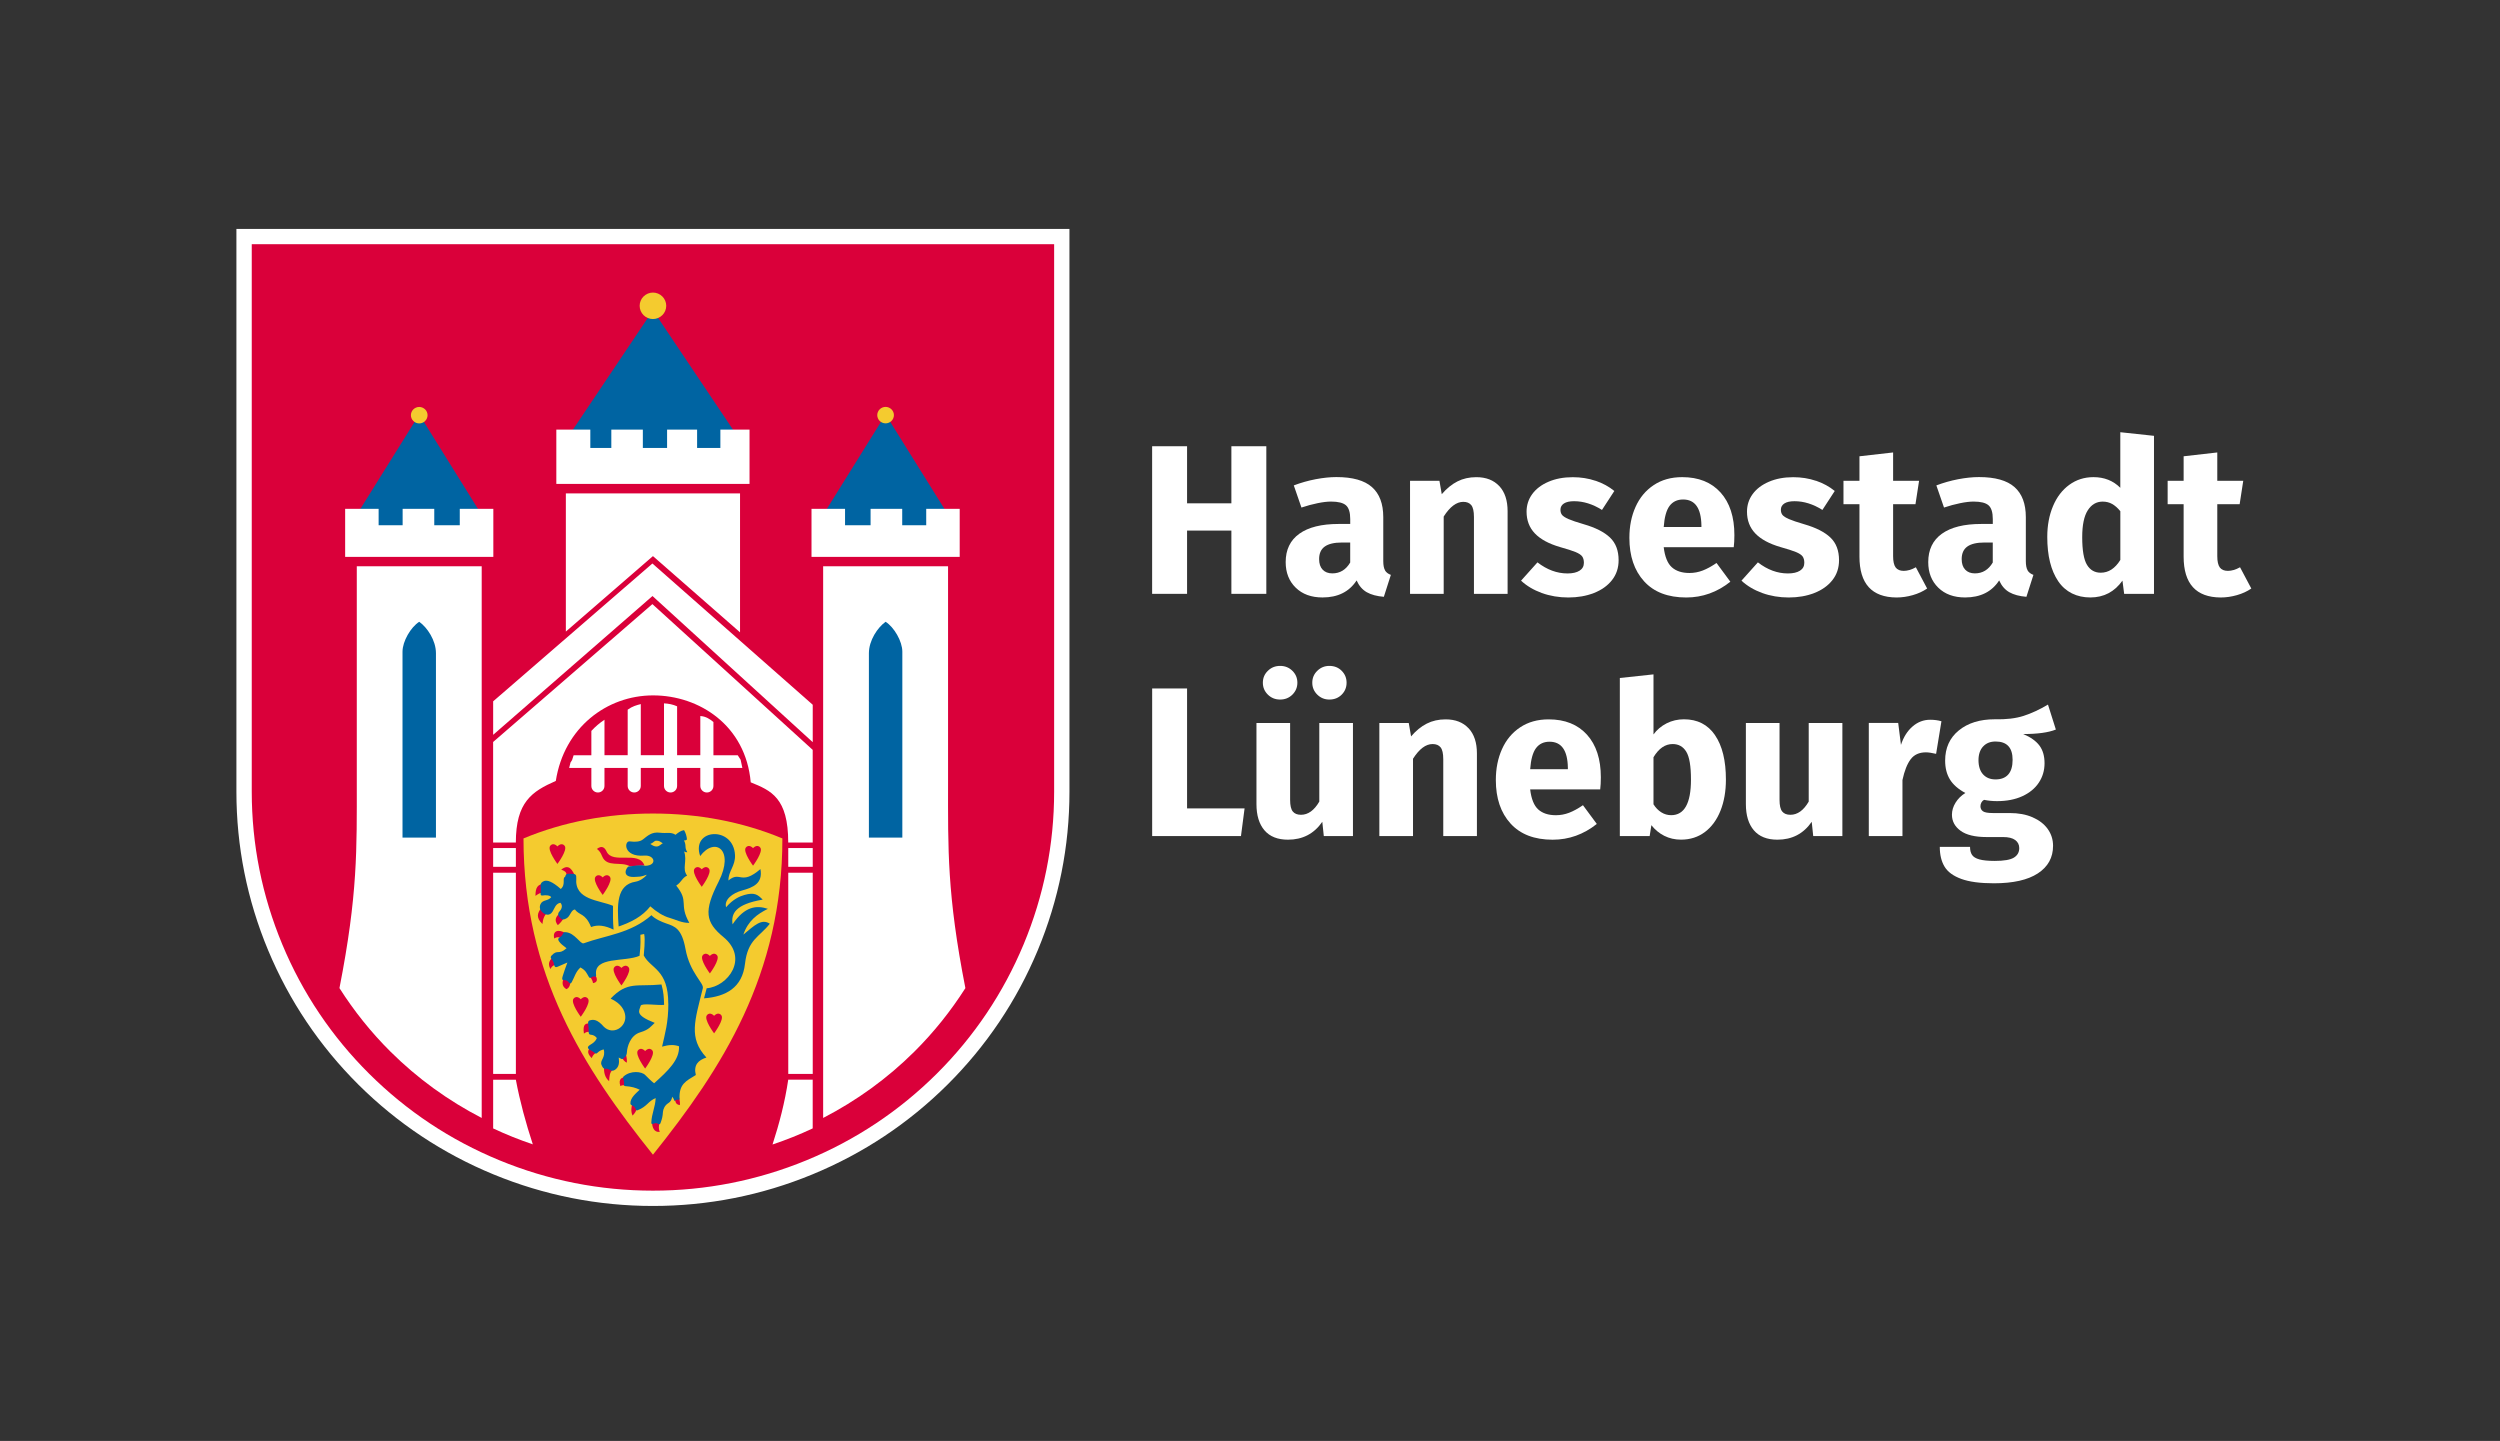 <?xml version="1.0" encoding="UTF-8"?><svg id="Layer_1" xmlns="http://www.w3.org/2000/svg" viewBox="0 0 816.38 470.55"><rect x="0" y="0" width="816.38" height="470.55" fill="#333333" stroke="none"/><defs><style>.cls-1{fill:#f4cb2f;}.cls-1,.cls-2,.cls-3,.cls-4{stroke-width:0px;}.cls-2{fill:#0064a2;}.cls-3{fill:#fff;}.cls-4{fill:#da003a;}</style></defs><g id="_4c_hor"><path class="cls-4" d="M213.22,391.3c-17.62,0-34.81-3.4-51.1-10.11-16.28-6.7-30.85-16.39-43.32-28.78-12.46-12.39-22.2-26.88-28.94-43.07-6.74-16.19-10.16-33.28-10.16-50.8V77.25h267.03v181.3c0,17.52-3.42,34.61-10.16,50.8-6.74,16.19-16.48,30.68-28.94,43.07-12.46,12.39-27.04,22.07-43.32,28.78-16.28,6.71-33.47,10.11-51.1,10.11Z"/><path class="cls-3" d="M344.23,79.75v178.8c0,17.19-3.36,33.96-9.97,49.84-6.62,15.88-16.17,30.1-28.39,42.26-12.23,12.16-26.53,21.66-42.51,28.24-15.98,6.58-32.85,9.92-50.14,9.92s-34.17-3.34-50.14-9.92c-15.98-6.58-30.28-16.08-42.51-28.24-12.23-12.16-21.78-26.37-28.39-42.26-6.61-15.88-9.97-32.65-9.97-49.84V79.75h262.03M349.23,74.75H77.2v183.8c0,17.85,3.48,35.26,10.36,51.76,6.87,16.49,16.79,31.25,29.48,43.88,12.7,12.62,27.54,22.49,44.13,29.32,16.58,6.83,34.1,10.3,52.05,10.3s35.46-3.46,52.05-10.3c16.58-6.83,31.43-16.69,44.13-29.32,12.69-12.62,22.61-27.38,29.48-43.88,6.87-16.5,10.35-33.91,10.35-51.76V74.75h0Z"/><path class="cls-3" d="M268.8,184.92h40.79v70.3c0,22.15-.36,36.74,5.66,67.45-4.74,7.45-10.3,14.42-16.67,20.75-8.83,8.78-18.9,16.03-29.78,21.65v-180.15Z"/><polygon class="cls-2" points="289.19 135.34 311.89 171.76 266.5 171.82 289.19 135.34"/><polygon class="cls-3" points="265 166.16 265 181.85 313.39 181.85 313.39 166.16 302.46 166.16 302.46 171.52 294.62 171.52 294.62 166.16 284.29 166.16 284.29 171.52 275.95 171.52 275.95 166.16 265 166.16"/><path class="cls-1" d="M289.19,132.87c.36,0,.7.07,1.04.21.33.14.62.33.88.58.25.25.45.54.59.87.14.33.21.67.21,1.03s-.07.7-.21,1.03c-.14.33-.33.62-.59.87-.25.25-.55.45-.88.58-.33.14-.68.21-1.04.21s-.7-.07-1.04-.21c-.33-.14-.62-.33-.88-.58s-.45-.54-.59-.87c-.14-.33-.21-.67-.21-1.03s.07-.7.21-1.03c.14-.33.33-.62.59-.87.25-.25.55-.45.88-.58.33-.14.68-.21,1.04-.21Z"/><path class="cls-2" d="M283.74,273.53v-60.22c0-4.2,2.86-8.43,5.46-10.27,2.77,1.78,5.46,6.37,5.46,9.77v60.71h-10.91Z"/><path class="cls-3" d="M157.3,184.92h-40.79v70.3c0,22.15.36,36.74-5.66,67.45,4.74,7.45,10.3,14.42,16.67,20.75,8.83,8.78,18.9,16.03,29.78,21.65v-180.15Z"/><polygon class="cls-2" points="136.9 135.34 114.2 171.76 159.6 171.82 136.9 135.34"/><polygon class="cls-3" points="161.1 166.16 161.1 181.85 112.71 181.85 112.71 166.16 123.64 166.16 123.64 171.52 131.48 171.52 131.48 166.16 141.81 166.16 141.81 171.52 150.14 171.52 150.14 166.16 161.1 166.16"/><path class="cls-1" d="M136.9,138.27c-.36,0-.7-.07-1.04-.21-.33-.14-.62-.33-.88-.58-.25-.25-.45-.54-.59-.87-.14-.33-.21-.67-.21-1.03s.07-.7.21-1.03c.14-.33.33-.62.59-.87s.55-.45.88-.58c.33-.14.68-.21,1.04-.21s.7.07,1.04.21c.33.14.62.33.88.58s.45.54.59.87c.14.33.21.67.21,1.03s-.07.7-.21,1.03c-.14.33-.33.62-.59.87-.25.25-.55.45-.88.58-.33.14-.68.21-1.04.21Z"/><path class="cls-2" d="M142.36,273.53v-60.22c0-4.2-2.86-8.43-5.46-10.27-2.77,1.78-5.46,6.37-5.46,9.77v60.71h10.91Z"/><polygon class="cls-2" points="213.22 101.32 242.57 145.09 242.57 151.19 183.87 151.19 183.87 145.09 213.22 101.32"/><polygon class="cls-3" points="181.67 140.29 181.67 158.02 244.76 158.02 244.76 140.29 235.24 140.29 235.24 146.28 227.64 146.28 227.64 140.29 217.84 140.29 217.84 146.28 209.92 146.28 209.92 140.29 199.63 140.29 199.63 146.28 192.77 146.28 192.77 140.29 181.67 140.29"/><path class="cls-1" d="M213.22,95.54c.58,0,1.13.11,1.66.33s1,.53,1.41.94c.41.41.72.87.94,1.4s.33,1.08.33,1.65-.11,1.12-.33,1.65-.53,1-.94,1.4c-.41.41-.88.72-1.41.94s-1.09.33-1.66.33-1.13-.11-1.66-.33-1-.53-1.41-.94-.72-.87-.94-1.4c-.22-.53-.33-1.08-.33-1.65s.11-1.12.33-1.65c.22-.53.53-1,.94-1.4s.88-.72,1.41-.94,1.09-.33,1.66-.33Z"/><polygon class="cls-3" points="184.78 161.11 184.78 206.24 213.22 181.6 241.66 206.49 241.66 161.11 184.78 161.11"/><polygon class="cls-3" points="161.04 229.02 213.04 184.01 265.4 230.14 265.4 242.36 213.07 194.63 161.04 239.96 161.04 229.02"/><path class="cls-3" d="M161.04,242.29l52-45.02,52.35,47.6v30.27s-7.99,0-7.99,0c0-14.64-5.61-16.98-12.25-19.67-1.62-18.55-16.75-28.39-31.88-28.39s-29.07,10.54-31.77,27.93c-7.78,3.43-13.05,6.86-13.05,20.13h-7.42v-32.85Z"/><rect class="cls-3" x="161.04" y="276.93" width="7.42" height="6.13"/><rect class="cls-3" x="161.04" y="284.99" width="7.42" height="65.7"/><path class="cls-3" d="M161.04,352.57v15.92c4.21,1.98,8.54,3.71,12.95,5.2-2.28-6.98-4.21-14.01-5.54-21.11h-7.42Z"/><rect class="cls-3" x="257.41" y="276.93" width="7.99" height="6.13"/><rect class="cls-3" x="257.41" y="284.99" width="7.99" height="65.7"/><path class="cls-3" d="M257.4,352.57c-1.1,7.42-2.94,14.4-5.13,21.17,4.47-1.5,8.86-3.25,13.12-5.26v-15.92h-7.99Z"/><path class="cls-3" d="M193.11,238.7v7.93h-5.79l-.51,1.57-.51.8-.44,1.77h7.25v5.86c-.02,1.19.95,2.16,2.14,2.16s2.16-.97,2.14-2.16v-5.86h7.58v5.86c-.02,1.19.95,2.16,2.14,2.16s2.16-.97,2.14-2.16v-5.86h7.58v5.86c-.02,1.19.95,2.16,2.14,2.16s2.16-.97,2.14-2.16v-5.86h7.58v5.86c-.02,1.19.95,2.16,2.14,2.16s2.16-.97,2.14-2.16v-5.86h9.45l-.57-2.68-.94-1.46h-7.94v-10.86c-1.19-.96-2.44-1.84-4.28-1.95v12.8h-7.58v-15.97c-1.37-.62-2.8-.89-4.28-.97v16.94h-7.58v-16.7c-1.39.35-2.78.73-4.28,1.83v14.87h-7.58v-11.59c-1.59,1.06-3.02,2.27-4.28,3.65h0Z"/><path class="cls-1" d="M213.22,265.66c-14.79,0-29.14,2.67-42.27,8.13,0,44.58,19.64,75.03,42.27,103.28,22.63-28.25,42.27-58.69,42.27-103.28-13.13-5.46-27.48-8.13-42.27-8.13Z"/><path class="cls-4" d="M210.67,348.94s-3.41-4.55-2.37-5.89c1.04-1.34,2.37.17,2.37.17,0,0,1.33-1.51,2.37-.17,1.04,1.34-2.37,5.89-2.37,5.89Z"/><path class="cls-4" d="M233.19,337.44s-3.41-4.55-2.37-5.89c1.04-1.34,2.37.17,2.37.17,0,0,1.33-1.51,2.37-.17,1.04,1.34-2.37,5.89-2.37,5.89Z"/><path class="cls-4" d="M189.65,332.03s-3.41-4.55-2.37-5.89c1.04-1.34,2.37.17,2.37.17,0,0,1.33-1.51,2.37-.17,1.04,1.34-2.37,5.89-2.37,5.89Z"/><path class="cls-4" d="M202.93,321.8s-3.41-4.55-2.37-5.89c1.04-1.34,2.37.17,2.37.17,0,0,1.33-1.51,2.37-.17,1.04,1.34-2.37,5.89-2.37,5.89Z"/><path class="cls-4" d="M231.81,317.88s-3.41-4.55-2.37-5.89c1.04-1.34,2.37.17,2.37.17,0,0,1.33-1.51,2.37-.17,1.04,1.34-2.37,5.89-2.37,5.89Z"/><path class="cls-4" d="M245.91,282.69s-3.41-4.55-2.37-5.89c1.04-1.34,2.37.17,2.37.17,0,0,1.33-1.51,2.37-.17,1.04,1.34-2.37,5.89-2.37,5.89Z"/><path class="cls-4" d="M229.16,289.59s-3.41-4.55-2.37-5.89c1.04-1.34,2.37.17,2.37.17,0,0,1.33-1.51,2.37-.17,1.04,1.34-2.37,5.89-2.37,5.89Z"/><path class="cls-4" d="M196.81,292.24s-3.41-4.55-2.37-5.89c1.04-1.34,2.37.17,2.37.17,0,0,1.33-1.51,2.37-.17,1.04,1.34-2.37,5.89-2.37,5.89Z"/><path class="cls-4" d="M182.03,282.12s-3.41-4.55-2.37-5.89c1.04-1.34,2.37.17,2.37.17,0,0,1.33-1.51,2.37-.17,1.04,1.34-2.37,5.89-2.37,5.89Z"/><path class="cls-4" d="M194.91,277.23c1.72-1.33,2.61-.36,3.17.83,2.01,4.31,10.47-.45,12.37,4.54l-4.73.29c-3.01-1.72-7.53.54-9.1-3.29-.45-1.11-.83-1.73-1.71-2.38h0Z"/><path class="cls-2" d="M230.78,322.72c6.85-.55,13.92-9.76,5.45-16.73-5.89-4.84-6.47-8.47-1.57-18.07,5.32-10.43-1.19-14.8-6.02-8.37-3.08-9.02,10.95-10,11.38-.28.15,3.48-2.2,5.25-2.15,8.25,3.94-3.28,3.97,1.82,10.45-3.72.85,4.68-2.35,5.99-6.03,7-3.04.83-5.91,2.98-5.18,5.46,2.24-2.64,4.5-3.58,5.96-4,3.34-.96,4.38-.1,5.99,1.51-8.97,1.53-10.38,4.61-9.84,8.07,3.97-5.88,7.78-6.29,11.53-5.06-3.44,1.69-6.5,3.93-8,8.41,3.57-2.97,5.96-5.35,8.63-3.54-3.4,4.36-7.2,5.09-8.1,13.08-.87,7.74-6.15,10.72-13.38,11.28l.87-3.31Z"/><path class="cls-2" d="M202.02,302.56c-.5-6.95-.77-13.65,5.55-14.65,1.34-.21,2.91-1.25,3.65-2.27-2.15.8-2.53.6-3.38.69-5.43.52-3.18-3.3-2.55-3.37,1.82-.19,3.63-.64,5.45-.23,3.98-.13,3.1-3.6-.33-3.33-6.95.55-6.64-4.88-4.77-4.64,2.01.26,3.36.07,4.25-.6,1.58-1.2,2.89-2.6,5.64-2.23,2.19.29,3.48-.35,5.07.67.9-.72,1.69-1.35,2.78-1.52.52.83.89,2.05.95,3.07-.43.25-.64.43-1.01.23.96,1.8.08,2.28,1.13,3.89-.41.08-.75-.03-1.06-.27,1.13,3.23-.77,5.69.99,7.92-1.71.83-1.76,2.08-3.56,3.28,4.33,5.33.76,5.92,4.28,12.17-2.45.06-4.47-1.09-6.45-1.64-2.12-.58-4.39-2.05-6.29-3.76-2.64,3.36-6.33,5.2-10.34,6.58h0Z"/><path class="cls-4" d="M184.69,286.3c.74-1.13,0-1.82-1.43-2.3,2.6-2.15,3.73.32,4.59,2.22"/><path class="cls-1" d="M216.43,275.39c-.6.25-1.08,1.02-2,1.03-.66,0-1.02-.13-2.07-.82,1.08-.41,1.25-1.05,1.9-1.07,1.08-.03,1.34.34,2.17.86Z"/><path class="cls-4" d="M183.43,306.62c-.69-.64-1.47-.8-2.43-.14-.7-2.61,1.49-3.17,3.74-1.71"/><path class="cls-4" d="M182.1,314.9c-.96.1-1.82.42-2.35,1.54-1.11-1.94-.11-2.99.92-4.02"/><path class="cls-4" d="M184.1,319.27c-.53,1.43-.73,2.79.84,3.74,1.14-.43,1.23-1.61,1.43-2.72"/><path class="cls-4" d="M192.43,318.57c.94,1.29,1.16,1.94,1.21,2.46,2.08-.28,1.15-2.24.41-3.01"/><path class="cls-4" d="M204.3,354.5c-.76-.21-1.17-.15-1.71.18-.79-2.53.56-2.75,1.67-3.05"/><path class="cls-4" d="M206.6,359.95c-.43,1.45-.69,2.9-.04,4.35.7-.7,1.25-1.52,1.51-2.6"/><path class="cls-4" d="M212.91,366.48c.08,1.7.67,3.33,2.53,3.15-.37-.84-.41-1.94-.02-2.95"/><path class="cls-4" d="M220.25,358.99c.51.6.1,1.61,1.76,1.89.1-.68-.02-1.47-.22-2.31"/><path class="cls-2" d="M218.25,327.74c0,6.23-1.09,9.76-2.05,14.04,2.26-.65,3.97-.68,5.54-.11.19,4.38-3.43,7.85-8.14,12.08-.93-.71-2.21-1.98-2.88-2.68-1.14-1.2-4.77-1.58-7.08.44-.39.34.02.96.13,1.7.1.67-.19,1.43.33,1.46,2.2.13,3.53.57,4.79,1.18-1.18,1.16-3.15,2.67-3.03,4.57.03.53,1.08.66,1.41,1.14.41.59.35,1.22.95.99,3.14-1.23,3.44-2.99,5.89-3.97-.13,3.01-1.32,5.07-1.42,7.99-.03.92.73.2,1.44.19.7-.01,1.26.81,1.56-.02.51-1.37.71-2.25.79-3.6.06-.98.64-2.23,1.73-2.89.75-.45,1.1-1.07,1.32-2.11.34.43.56.85.64,1.29.04.21.34-.24.79-.33.42-.09.97.2.95-.2-.24-4.94,2.12-5.88,5.31-7.85-.81-3.29.82-4.87,3.46-5.71-5.92-6.44-3.78-12.01-1.17-22.63.42-1.7-4.23-4.96-5.66-12.81-1.22-6.7-3.47-7.39-6.27-8.34-1.52-.52-3.65-1.42-4.85-2.7-6.79,5.98-14.87,6.54-22.14,9.18-1.1.33-2.87-3.44-5.9-3.64-.89-.06-.73.53-1.19,1.11-.57.72-1.73.72-.95,1.9.48.72,1.25,1.34,2.46,2.24-2.65,2.36-2.89.21-4.88,2.37-.73.79.09,1.06.53,1.99.39.84.16,2.24,1.4,1.69,1.32-.58,2.29-1.02,3.22-1.39-.65,1.7-1.16,3.24-1.52,4.4-.61,1.96.5,1.07,1.35,1.52.6.32,1.01,1.55,1.61.46.89-1.61,1.26-3.36,2.83-4.77,1.84,1.05,1.96,1.82,2.71,3.05.46.77.8.1,1.39-.09.49-.15,1.12.43,1-.52-.8-6.12,9.38-4.14,14.19-6.24.46-3.83.29-5.76.28-6.87l1.23-.25c.43,1.86-.11,6.41-.13,7.02,2.34,4.4,8.02,4.49,8,15.74h0Z"/><path class="cls-4" d="M193.13,337.26c-.82-.49-1.63-.38-2.45.26-.49-3.3.71-3.36,1.98-3.31"/><path class="cls-4" d="M192.92,341.82c-.72.97-1.63,1.76.31,3.72.28-.88.84-1.43,1.63-1.93"/><path class="cls-4" d="M197.27,348.35c-.14,1.74.22,3.51,1.64,4.71.09-1.49.09-2.95,1.37-3.9"/><path class="cls-4" d="M203.01,345.25c.43.71.87,1.42,1.68,1.77.09-.97-.07-1.86-.31-2.72"/><path class="cls-2" d="M213.79,334.03c-1.13,1.01-1.79,2.22-4.69,3.07-3.31.97-4.3,4.8-4.38,6.53-.04.87-.33,1.26-.8,1.65-.33.27-.51.73-.98.52-.33-.14-.61-.28-.89-.46.23,1.71.09,3.06-1.12,3.93-1.12.81-1.58.1-2.45-.2-.87-.3-1.31.52-2.06-1.34-.62-1.54,1.46-2.29.72-5.05-.7.19-1.34.44-1.94,1.02-.76.73-.72.16-1.74-.41-1.02-.57-2.42-1.1-.61-2.18.72-.43,1.61-.98,2.05-2.14-.65-.78-1.08-.97-2.16-1.12-.74-.1-.44-1.32-.53-2.27-.1-1.14-.44-2.06.31-2.35,1.2-.38,2.51-.44,4.67,2.06,2.91,2.86,7.3.19,7-3.47-.15-1.85-1.3-4.13-4.79-5.72,5.51-5.77,8.52-3.82,16.61-4.62.69,2.43.77,4.16.86,6.66-2.07.23-7.41-.66-7.66.3-.43,1.66-2.12,2.96,4.57,5.57h0Z"/><path class="cls-4" d="M177.47,291.62c-.98-.27-1.79.36-2.61.93-.02-2.91.84-3.63,2.45-3.94"/><path class="cls-4" d="M176.81,296.4c-1.27,1.71-1.92,3.15.31,5.34.21-1.91.75-2.94,1.67-3.82"/><path class="cls-4" d="M182.82,298.19c-1.15,1.05-2.04,2.18-.67,3.92.88-.71,1.43-1.47,1.88-2.23"/><path class="cls-2" d="M188.17,286.77c.14-1.52-.68-1.36-1.57-1.41-.89-.04-1.85-.28-2.04.96-1.11.41.31,2.5-1.44,3.97-2.84-2.51-4.48-2.96-5.43-2.59-1.56.59-1.1,1.58-1.06,2.7.04,1.01-.56,2.25.69,2.01.72-.13,2.25-.13,2.68.56-1.08,1.37-2.79.72-3.5,2.3-.45,1.01-.16,1.87.55,2.57.95.93,2.42,1.41,3.39-.17.68-1.12,1-2.59,2.56-2.87.89.95.37,2.13-.29,2.82-.9.93-.2,1.69.42,2.28.51.48,1.01.52,2.01-.11,1.12-.71,1.36-2.71,2.62-2.8,1.42,2.02,3.39,1.1,5.25,5.73,2.26-.85,4.52-.5,7.35.85-.24-2.9-.2-5.03-.19-7.78-4.47-1.9-12.63-1.82-11.98-9.01h0Z"/><path class="cls-3" d="M402.11,193.92v-20.66h-14.47v20.66h-11.41v-48.2h11.41v18.64h14.47v-18.64h11.41v48.2h-11.41Z"/><path class="cls-3" d="M452.28,186.27c.39.65,1.03,1.14,1.91,1.46l-2.29,7.16c-2.27-.19-4.13-.68-5.56-1.49-1.44-.81-2.55-2.1-3.34-3.86-2.41,3.71-6.12,5.56-11.13,5.56-3.66,0-6.59-1.07-8.76-3.2-2.18-2.13-3.27-4.91-3.27-8.35,0-4.03,1.48-7.12,4.45-9.25,2.97-2.13,7.26-3.2,12.87-3.2h3.76v-1.6c0-2.18-.46-3.67-1.39-4.49-.93-.81-2.55-1.22-4.87-1.22-1.21,0-2.67.17-4.38.52-1.72.35-3.48.82-5.29,1.43l-2.5-7.23c2.32-.88,4.69-1.55,7.13-2.02,2.43-.46,4.69-.7,6.78-.7,5.29,0,9.16,1.09,11.62,3.27,2.46,2.18,3.69,5.45,3.69,9.81v14.33c0,1.39.2,2.41.59,3.06ZM440.91,183.7v-6.54h-2.71c-2.5,0-4.37.44-5.6,1.32-1.23.88-1.84,2.25-1.84,4.1,0,1.48.38,2.63,1.15,3.44.76.81,1.82,1.22,3.16,1.22,2.5,0,4.45-1.18,5.84-3.55Z"/><path class="cls-3" d="M489.6,158.73c1.81,1.95,2.71,4.68,2.71,8.21v26.99h-10.99v-25.11c0-1.85-.29-3.14-.87-3.86-.58-.72-1.45-1.08-2.61-1.08-2.23,0-4.36,1.6-6.4,4.8v25.25h-10.99v-36.93h9.6l.76,4.38c1.58-1.85,3.28-3.24,5.11-4.17,1.83-.93,3.88-1.39,6.16-1.39,3.2,0,5.7.97,7.51,2.92Z"/><path class="cls-3" d="M521.04,156.99c2.32.79,4.36,1.9,6.12,3.34l-4.03,6.19c-3.01-1.9-6.05-2.85-9.11-2.85-1.44,0-2.54.24-3.3.73-.76.49-1.15,1.17-1.15,2.05,0,.7.17,1.26.52,1.7.35.44,1.05.89,2.12,1.36,1.07.46,2.71,1.02,4.94,1.67,3.85,1.11,6.71,2.56,8.59,4.35,1.88,1.79,2.82,4.25,2.82,7.41,0,2.5-.72,4.67-2.16,6.5-1.44,1.83-3.41,3.23-5.91,4.21s-5.29,1.46-8.35,1.46-5.99-.49-8.66-1.46-4.93-2.32-6.78-4.03l5.36-5.98c3.11,2.41,6.37,3.62,9.81,3.62,1.67,0,2.98-.3,3.93-.9.95-.6,1.42-1.46,1.42-2.57,0-.88-.19-1.58-.56-2.09-.37-.51-1.09-.98-2.16-1.43-1.07-.44-2.76-.98-5.08-1.63-3.66-1.07-6.4-2.55-8.21-4.45-1.81-1.9-2.71-4.27-2.71-7.09,0-2.13.61-4.04,1.84-5.74,1.23-1.69,2.99-3.04,5.29-4.03,2.3-1,4.95-1.5,7.96-1.5,2.64,0,5.12.39,7.44,1.18Z"/><path class="cls-3" d="M566.17,178.69h-22.88c.37,3.11,1.25,5.29,2.64,6.54,1.39,1.25,3.31,1.88,5.77,1.88,1.48,0,2.92-.27,4.31-.8,1.39-.53,2.9-1.36,4.52-2.47l4.52,6.12c-4.31,3.43-9.11,5.15-14.4,5.15-5.98,0-10.57-1.76-13.77-5.29-3.2-3.52-4.8-8.25-4.8-14.19,0-3.76.67-7.13,2.02-10.12,1.34-2.99,3.31-5.36,5.91-7.09,2.6-1.74,5.7-2.61,9.32-2.61,5.33,0,9.5,1.67,12.52,5.01,3.01,3.34,4.52,7.98,4.52,13.91,0,1.53-.07,2.85-.21,3.96ZM555.6,171.59c-.09-5.66-2.09-8.48-5.98-8.48-1.9,0-3.37.7-4.42,2.09-1.04,1.39-1.68,3.69-1.91,6.89h12.31v-.49Z"/><path class="cls-3" d="M593.02,156.99c2.32.79,4.36,1.9,6.12,3.34l-4.03,6.19c-3.01-1.9-6.05-2.85-9.11-2.85-1.44,0-2.54.24-3.3.73-.76.49-1.15,1.17-1.15,2.05,0,.7.17,1.26.52,1.7.35.44,1.05.89,2.12,1.36,1.07.46,2.71,1.02,4.94,1.67,3.85,1.11,6.71,2.56,8.59,4.35,1.88,1.79,2.82,4.25,2.82,7.41,0,2.5-.72,4.67-2.16,6.5-1.44,1.83-3.41,3.23-5.91,4.21s-5.29,1.46-8.35,1.46-5.99-.49-8.66-1.46-4.93-2.32-6.78-4.03l5.36-5.98c3.11,2.41,6.37,3.62,9.81,3.62,1.67,0,2.98-.3,3.93-.9.95-.6,1.42-1.46,1.42-2.57,0-.88-.19-1.58-.56-2.09-.37-.51-1.09-.98-2.16-1.43-1.07-.44-2.76-.98-5.08-1.63-3.66-1.07-6.4-2.55-8.21-4.45-1.81-1.9-2.71-4.27-2.71-7.09,0-2.13.61-4.04,1.84-5.74,1.23-1.69,2.99-3.04,5.29-4.03,2.3-1,4.95-1.5,7.96-1.5,2.64,0,5.12.39,7.44,1.18Z"/><path class="cls-3" d="M629.32,192.18c-1.35.93-2.91,1.65-4.69,2.16-1.78.51-3.56.77-5.32.77-8.07-.05-12.1-4.5-12.1-13.35v-17.11h-5.22v-7.65h5.22v-8l10.99-1.25v9.25h8.48l-1.18,7.65h-7.3v16.97c0,1.72.28,2.94.83,3.69.56.74,1.44,1.11,2.64,1.11s2.57-.39,3.96-1.18l3.69,6.96Z"/><path class="cls-3" d="M662.11,186.27c.39.65,1.03,1.14,1.91,1.46l-2.29,7.16c-2.27-.19-4.13-.68-5.56-1.49-1.44-.81-2.55-2.1-3.34-3.86-2.41,3.71-6.12,5.56-11.13,5.56-3.66,0-6.59-1.07-8.76-3.2-2.18-2.13-3.27-4.91-3.27-8.35,0-4.03,1.48-7.12,4.45-9.25,2.97-2.13,7.26-3.2,12.87-3.2h3.76v-1.6c0-2.18-.46-3.67-1.39-4.49-.93-.81-2.55-1.22-4.87-1.22-1.21,0-2.67.17-4.38.52-1.72.35-3.48.82-5.29,1.43l-2.5-7.23c2.32-.88,4.69-1.55,7.13-2.02,2.43-.46,4.69-.7,6.78-.7,5.29,0,9.16,1.09,11.62,3.27,2.46,2.18,3.69,5.45,3.69,9.81v14.33c0,1.39.2,2.41.59,3.06ZM650.74,183.7v-6.54h-2.71c-2.5,0-4.37.44-5.6,1.32-1.23.88-1.84,2.25-1.84,4.1,0,1.48.38,2.63,1.15,3.44.76.81,1.82,1.22,3.16,1.22,2.5,0,4.45-1.18,5.84-3.55Z"/><path class="cls-3" d="M703.39,142.31v51.61h-9.74l-.56-4.31c-2.6,3.66-6.1,5.49-10.5,5.49s-8.08-1.76-10.47-5.29c-2.39-3.52-3.58-8.35-3.58-14.47,0-3.76.63-7.12,1.88-10.08,1.25-2.97,3.03-5.29,5.32-6.95,2.3-1.67,4.93-2.5,7.89-2.5,3.52,0,6.44,1.16,8.76,3.48v-18.15l10.99,1.18ZM692.4,182.86v-15.93c-.88-1.07-1.77-1.85-2.68-2.36-.9-.51-1.94-.77-3.09-.77-2.04,0-3.66.95-4.87,2.85-1.21,1.9-1.81,4.82-1.81,8.76,0,4.31.52,7.33,1.56,9.04,1.04,1.72,2.54,2.57,4.49,2.57,2.55,0,4.68-1.39,6.4-4.17Z"/><path class="cls-3" d="M735.18,192.18c-1.35.93-2.91,1.65-4.69,2.16-1.78.51-3.56.77-5.32.77-8.07-.05-12.1-4.5-12.1-13.35v-17.11h-5.22v-7.65h5.22v-8l10.99-1.25v9.25h8.48l-1.18,7.65h-7.3v16.97c0,1.72.28,2.94.83,3.69.56.74,1.44,1.11,2.64,1.11s2.57-.39,3.96-1.18l3.69,6.96Z"/><path class="cls-3" d="M387.64,224.82v39.16h18.78l-1.18,9.04h-29v-48.2h11.41Z"/><path class="cls-3" d="M441.82,273.02h-9.53l-.49-4.66c-2.69,3.9-6.42,5.84-11.2,5.84-3.39,0-5.95-1.02-7.69-3.06-1.74-2.04-2.61-4.89-2.61-8.55v-26.5h10.99v25.11c0,1.81.29,3.07.87,3.79.58.72,1.47,1.08,2.68,1.08,2.32,0,4.31-1.44,5.98-4.31v-25.66h10.99v36.93ZM422.03,219.05c1.09,1.07,1.63,2.37,1.63,3.89s-.55,2.83-1.63,3.9c-1.09,1.07-2.42,1.6-4,1.6s-2.91-.53-4-1.6c-1.09-1.07-1.64-2.37-1.64-3.9s.54-2.83,1.64-3.89c1.09-1.07,2.42-1.6,4-1.6s2.91.53,4,1.6ZM438.13,219.05c1.07,1.07,1.6,2.37,1.6,3.89s-.53,2.83-1.6,3.9c-1.07,1.07-2.41,1.6-4.03,1.6-1.53,0-2.84-.53-3.93-1.6-1.09-1.07-1.64-2.37-1.64-3.9s.54-2.83,1.64-3.89c1.09-1.07,2.4-1.6,3.93-1.6,1.62,0,2.97.53,4.03,1.6Z"/><path class="cls-3" d="M479.58,237.82c1.81,1.95,2.71,4.68,2.71,8.21v26.99h-10.99v-25.11c0-1.85-.29-3.14-.87-3.86-.58-.72-1.45-1.08-2.61-1.08-2.23,0-4.36,1.6-6.4,4.8v25.25h-10.99v-36.93h9.6l.76,4.38c1.58-1.85,3.28-3.24,5.11-4.17,1.83-.93,3.88-1.39,6.16-1.39,3.2,0,5.7.97,7.51,2.92Z"/><path class="cls-3" d="M522.56,257.79h-22.88c.37,3.11,1.25,5.29,2.64,6.54,1.39,1.25,3.31,1.88,5.77,1.88,1.48,0,2.92-.27,4.31-.8,1.39-.53,2.9-1.36,4.52-2.47l4.52,6.12c-4.31,3.43-9.11,5.15-14.4,5.15-5.98,0-10.57-1.76-13.77-5.29-3.2-3.52-4.8-8.25-4.8-14.19,0-3.76.67-7.13,2.02-10.12,1.34-2.99,3.31-5.36,5.91-7.09,2.6-1.74,5.7-2.61,9.32-2.61,5.33,0,9.5,1.67,12.52,5.01,3.01,3.34,4.52,7.97,4.52,13.91,0,1.53-.07,2.85-.21,3.96ZM511.99,250.69c-.09-5.66-2.09-8.48-5.98-8.48-1.9,0-3.37.7-4.42,2.09-1.04,1.39-1.68,3.69-1.91,6.89h12.31v-.49Z"/><path class="cls-3" d="M560.05,240.09c2.37,3.45,3.55,8.29,3.55,14.5,0,3.8-.59,7.19-1.77,10.15s-2.88,5.29-5.08,6.95-4.81,2.5-7.82,2.5c-1.99,0-3.81-.42-5.46-1.25-1.65-.84-3.05-1.99-4.21-3.48l-.56,3.55h-9.74v-51.61l10.99-1.18v19.61c1.11-1.53,2.54-2.73,4.28-3.62,1.74-.88,3.63-1.32,5.67-1.32,4.41,0,7.79,1.73,10.15,5.18ZM552.19,254.59c0-4.4-.51-7.44-1.53-9.11-1.02-1.67-2.5-2.51-4.45-2.51-2.46,0-4.54,1.44-6.26,4.31v15.37c.7,1.11,1.54,1.98,2.54,2.61s2.07.94,3.23.94c4.31,0,6.47-3.87,6.47-11.61Z"/><path class="cls-3" d="M601.64,273.02h-9.53l-.49-4.66c-2.69,3.9-6.42,5.84-11.2,5.84-3.39,0-5.95-1.02-7.69-3.06-1.74-2.04-2.61-4.89-2.61-8.55v-26.5h10.99v25.11c0,1.81.29,3.07.87,3.79.58.72,1.47,1.08,2.68,1.08,2.32,0,4.31-1.44,5.98-4.31v-25.66h10.99v36.93Z"/><path class="cls-3" d="M633.98,235.53l-1.74,10.64c-1.39-.32-2.5-.49-3.34-.49-2.18,0-3.84.76-4.97,2.26-1.14,1.51-2.03,3.77-2.68,6.78v18.29h-10.99v-36.93h9.6l.9,7.16c.83-2.55,2.1-4.55,3.79-6.01,1.69-1.46,3.61-2.19,5.74-2.19,1.35,0,2.57.16,3.69.49Z"/><path class="cls-3" d="M671.33,238.24c-2.41.97-5.96,1.46-10.64,1.46,2.41,1.02,4.17,2.27,5.29,3.76,1.11,1.48,1.67,3.41,1.67,5.77s-.63,4.49-1.88,6.36c-1.25,1.88-3.05,3.35-5.39,4.42-2.34,1.07-5.09,1.6-8.24,1.6-1.48,0-2.9-.14-4.24-.42-.37.19-.66.48-.87.87-.21.39-.31.8-.31,1.22,0,.7.27,1.24.8,1.63.53.39,1.61.59,3.23.59h5.56c2.83,0,5.31.46,7.44,1.39,2.13.93,3.78,2.2,4.94,3.82,1.16,1.62,1.74,3.45,1.74,5.49,0,3.85-1.66,6.85-4.97,9.01s-8.1,3.23-14.36,3.23c-4.5,0-8.05-.48-10.64-1.43-2.6-.95-4.42-2.28-5.46-4-1.04-1.72-1.56-3.87-1.56-6.47h9.88c0,1.11.22,1.99.66,2.64.44.65,1.24,1.14,2.4,1.46,1.16.32,2.83.49,5.01.49,3.01,0,5.1-.36,6.26-1.08,1.16-.72,1.74-1.75,1.74-3.1,0-1.11-.44-1.99-1.32-2.64-.88-.65-2.2-.97-3.96-.97h-5.36c-3.8,0-6.64-.68-8.52-2.05-1.88-1.37-2.82-3.12-2.82-5.25,0-1.35.39-2.65,1.18-3.93.79-1.27,1.85-2.33,3.2-3.16-2.32-1.25-4-2.72-5.04-4.42s-1.56-3.74-1.56-6.16c0-4.13,1.48-7.41,4.45-9.84,2.97-2.43,6.89-3.65,11.75-3.65,3.71.09,6.85-.28,9.42-1.11,2.57-.83,5.23-2.06,7.96-3.69l2.57,8.14ZM647.58,243.77c-1,1.09-1.5,2.58-1.5,4.49s.5,3.54,1.5,4.62c1,1.09,2.35,1.64,4.07,1.64,1.81,0,3.19-.53,4.14-1.6s1.43-2.67,1.43-4.8c0-3.99-1.86-5.98-5.56-5.98-1.72,0-3.07.54-4.07,1.63Z"/></g></svg>